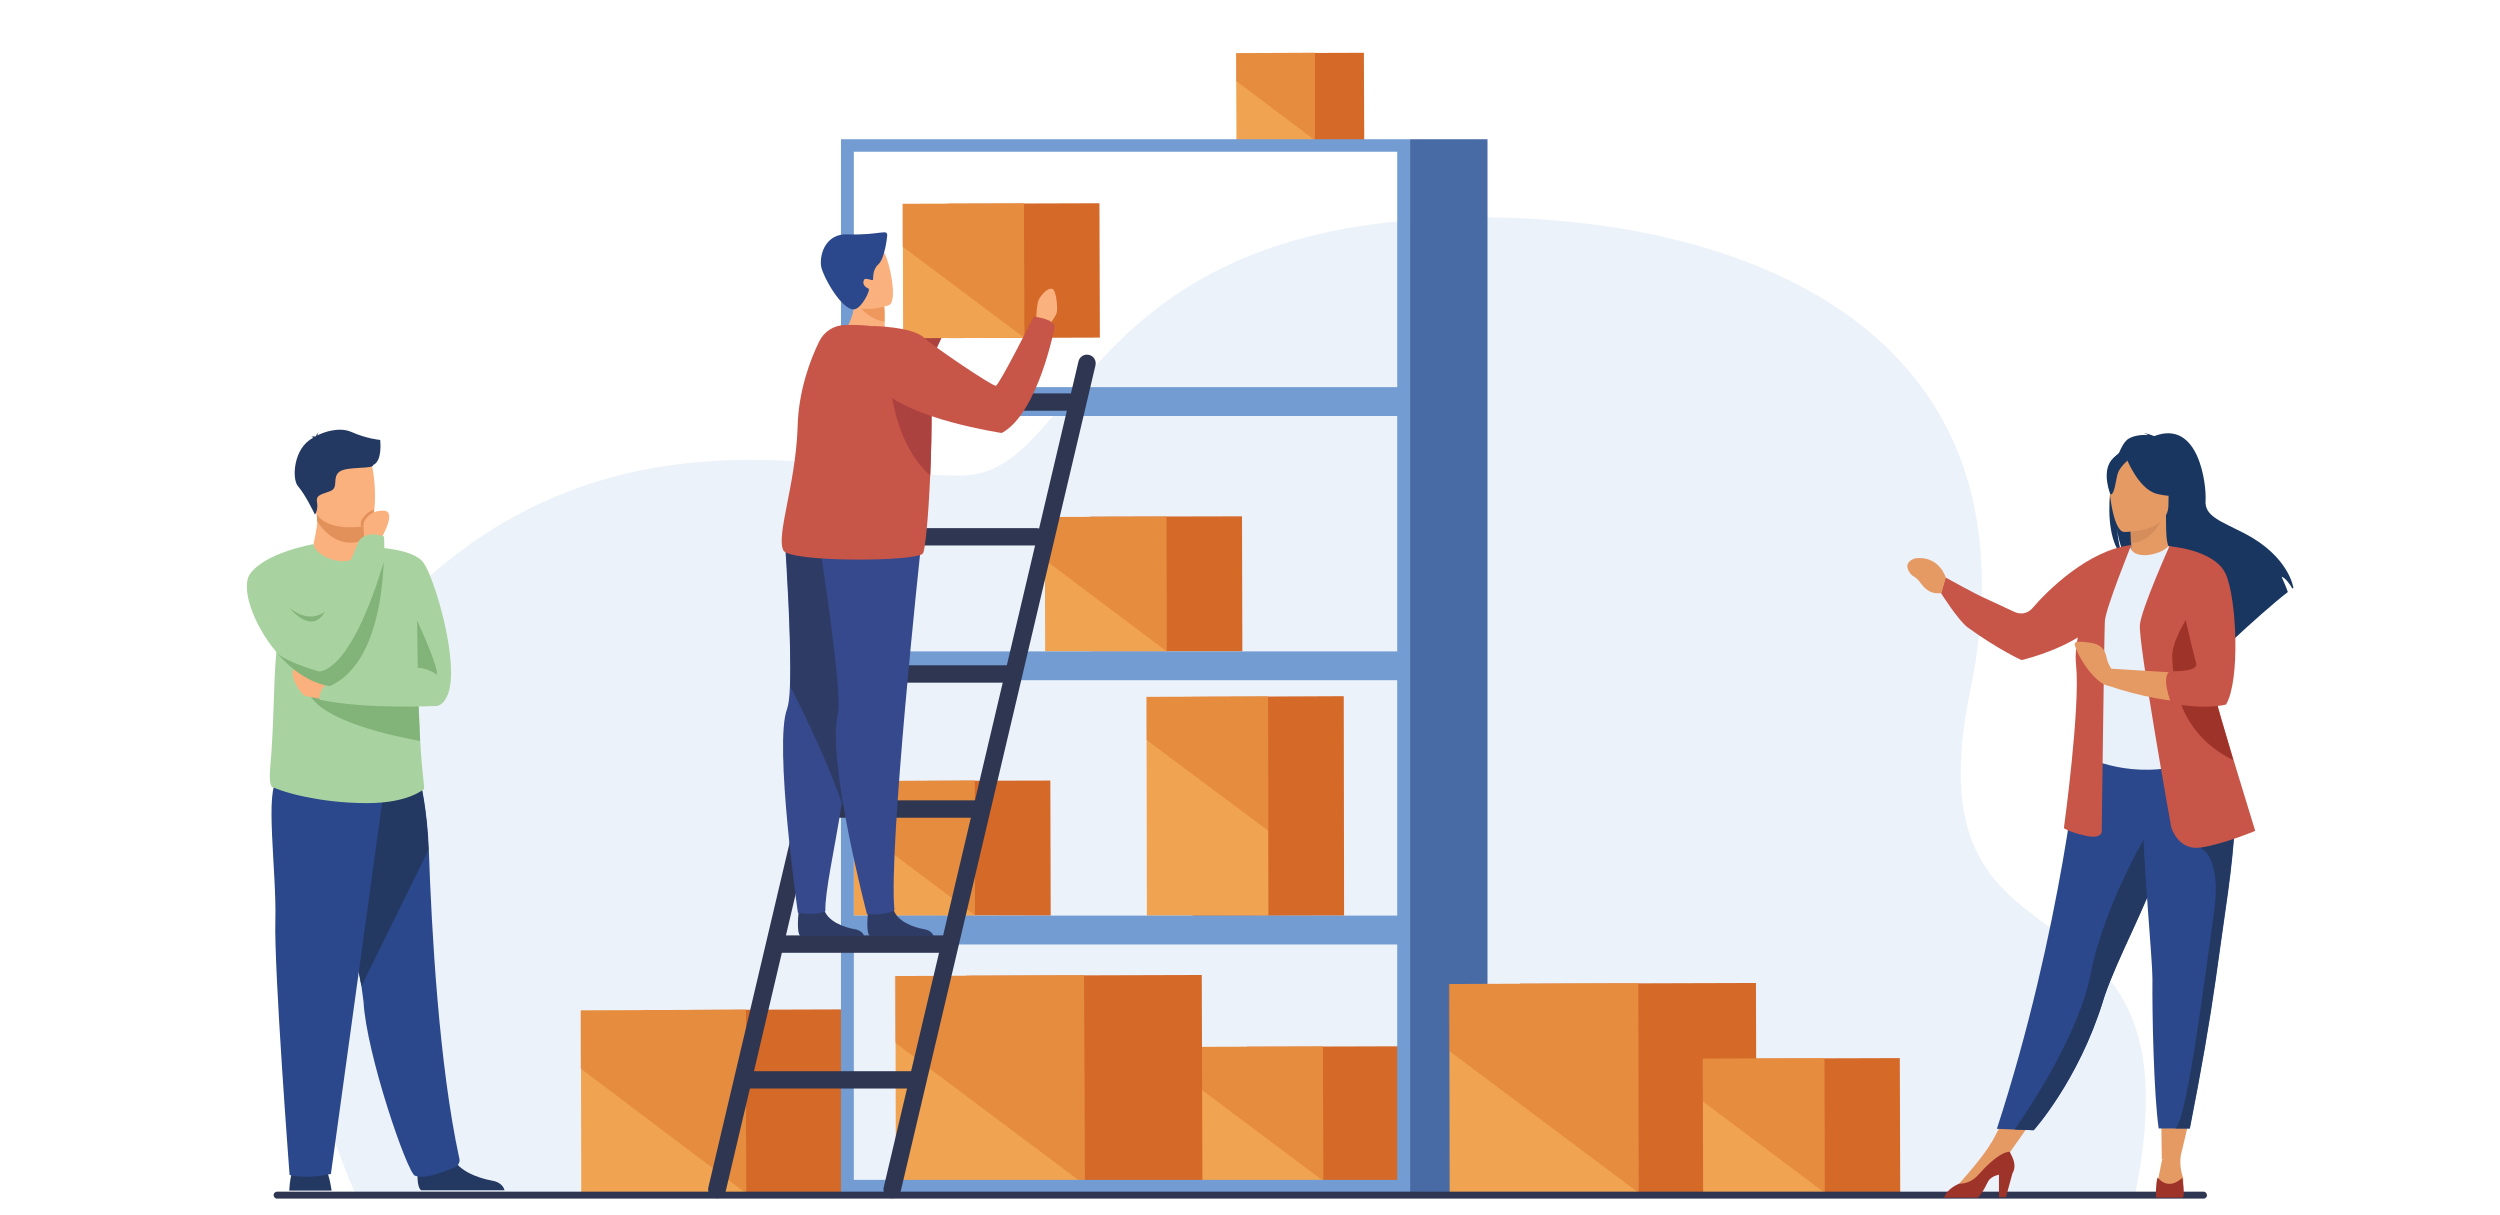 <svg xmlns="http://www.w3.org/2000/svg" xmlns:v="https://vecta.io/nano" width="720" height="350"><style><![CDATA[.Y{fill:#d46928}.Z{fill:#f0a350}.a{opacity:.4}.b{fill:#d76927}.c{fill:#fab17e}.d{fill:#e59a64}.e{fill:#c75548}.f{fill:#2b488c}.g{fill:#243962}.h{fill:#183660}.i{fill:#9e332a}.j{fill:#a8d29f}.k{fill:#82b379}]]></style><path d="M-21.7-81.1h757.8v505.2H-21.7z" fill="#fff"></path><path d="M102.4 343.9s-46-99.6 3.1-159c63.2-76.7 142.1-46.1 172.8-48S311.4 72.5 403 63.7c70.8-6.8 189.3 15.2 164.4 135.4-18.9 91.4 67.9 44.1 47.5 145.1l-512.5-.3z" fill="#ecf2fa"></path><path d="M364.5 15.3l28.3-.1.1 25.2h-28.3z" class="Y"></path><path d="M356 15.3l22.7-.1v25.2h-22.6z" class="Z"></path><path d="M378.7 15.2l-22.7.1v8l22.7 17.1z" class="a b"></path><path d="M185.1 290.9l59.3-.2.2 52.9h-59.3z" class="Y"></path><path d="M167.3 291l47.5-.2.1 52.9-47.5-.1z" class="Z"></path><path d="M214.8 290.8l-47.6.2v16.7l47.7 36z" class="a b"></path><path d="M359.142 301.469l43.6-.135.119 38.7-43.6.135z" class="Y"></path><path d="M346 301.5l35-.1.1 38.7-35 .1z" class="Z"></path><path d="M381 301.4l-35.1.1.1 12.3 35.1 26.3z" class="a b"></path><path d="M258.9 224.9l43.6-.1.1 38.9-43.6-.1z" class="Y"></path><path d="M245.8 225l34.9-.2.1 38.9h-34.9z" class="Z"></path><path d="M280.7 224.8l-34.8.2-.2 12.3 35.1 26.3z" class="a b"></path><path d="M343.3 200.7l43.7-.2.1 63.2-43.6.1z" class="Y"></path><path d="M330.2 200.7l35-.1.1 63.1h-35z" class="Z"></path><path d="M365.2 200.6l-35 .1v12.4l35.1 26.2z" class="a b"></path><path d="M314 148.8l43.7-.1.1 38.9h-43.6z" class="Y"></path><path d="M300.9 148.9l35-.1.1 38.8h-35z" class="Z"></path><path d="M335.9 148.8l-35 .1v12.3l35.1 26.4z" class="a b"></path><path d="M278.209 281.006l67.9-.21.186 60.2-67.9.21z" class="Y"></path><path d="M257.9 281.1l54.3-.2.2 60.3-54.4.2z" class="Z"></path><path d="M312.2 280.9l-54.5.2.1 19.2 54.6 40.9z" class="a b"></path><path d="M242.2 40.1v303.5h163.9V40.1H242.2zm160.2 299.7H245.9V43.7h156.5v296.1z" fill="#729cd2"></path><path d="M406.1 40.1h22.3v303.6h-22.3z" fill="#486ba5"></path><path d="M243.9 111.5h160.5v8.3H243.9zm0 76.1h160.5v8.3H243.9zm0 76.1h160.5v8.3H243.9z" fill="#729cd2"></path><g fill="#2e3652"><path d="M257 345.1c-.2 0-.4 0-.6-.1-1.4-.3-2.2-1.7-1.9-3l56.1-237.9c.3-1.4 1.7-2.2 3-1.9 1.4.3 2.2 1.7 1.9 3l-56.1 237.9c-.2 1.2-1.2 2-2.4 2zm-50.5 0c-.2 0-.4 0-.6-.1-1.4-.3-2.2-1.7-1.9-3l56.1-237.9c.3-1.4 1.7-2.2 3-1.9 1.4.3 2.2 1.7 1.9 3l-56 237.9c-.3 1.2-1.4 2-2.5 2z"></path><path d="M281.8 235.5h-50.4c-1.4 0-2.5-1.1-2.5-2.5s1.1-2.5 2.5-2.5h50.4c1.4 0 2.5 1.1 2.5 2.5 0 1.3-1.1 2.5-2.5 2.5zm-8.6 38.9h-49.8c-1.4 0-2.5-1.1-2.5-2.5s1.1-2.5 2.5-2.5h49.8c1.4 0 2.5 1.1 2.5 2.5 0 1.3-1.1 2.5-2.5 2.5zm18.7-77.8h-53.2c-1.4 0-2.5-1.1-2.5-2.5s1.1-2.5 2.5-2.5h53.2c1.4 0 2.5 1.1 2.5 2.5 0 1.3-1.1 2.5-2.5 2.5zm6.6-39.5h-57.3c-1.4 0-2.5-1.1-2.5-2.5s1.1-2.5 2.5-2.5h57.3c1.4 0 2.5 1.1 2.5 2.5s-1.1 2.5-2.5 2.5zm-34.6 156.4h-49.5c-1.4 0-2.5-1.1-2.5-2.5s1.1-2.5 2.5-2.5h49.5c1.4 0 2.5 1.1 2.5 2.5s-1.1 2.5-2.5 2.5zm44.7-195.2h-57.3c-1.4 0-2.5-1.1-2.5-2.5s1.1-2.5 2.5-2.5h57.3c1.4 0 2.5 1.1 2.5 2.5 0 1.3-1.1 2.5-2.5 2.5z"></path></g><path d="M272.1 84.3s.2-5.5 1.1-7c.9-1.6 3-3.5 4.1-2.8s1.3 6 .9 7c-.4.9-3.1 4.4-3.1 4.4l-3-1.6z" class="c"></path><path d="M274.1 83.7c-1.6-.9-2.3-.2-2.3-.2l-12 16.4c-1.1 1.2-19.4 7.3-19.4 7.3s-7.4 2.2-8.1 6.5c-.6 3.8 1.4 6.3 3.6 7.9a7.99 7.99 0 0 0 9 .2c6.2-4 18.4-12.1 20.5-14.4 4.6-5.1 10.5-21.9 10.5-21.9s-.5-1.1-1.8-1.8z" fill="#ab423f"></path><path d="M273.042 58.668l43.6-.135.119 38.7-43.6.135z" class="Y"></path><path d="M260 58.7l34.9-.1.1 38.7-34.9.1z" class="Z"></path><path d="M294.9 58.6l-35 .1V71L295 97.3z" class="a b"></path><path d="M298.4 93.3s0-5.5.8-7.1c.9-1.6 2.8-3.6 4-2.9 1.1.6 1.5 6 1.1 6.9-.3 1-2.9 4.5-2.9 4.5l-3-1.4z" class="c"></path><path d="M230.5 269.6c-1.2-1-.5-6.9-.5-6.9s6.3-5 7.2-1.2c.9 3.9 6 5.6 8.9 6.1 1.9.3 2.6 1.4 2.8 2h-18.4z" fill="#2e3b65"></path><path d="M229.8 262.9c5.8.9 7.9-.5 7.9-.5-.1-5.7 2.4-16.5 4.8-31.3l9.6-58.8 2.6-13.3-4.8-.1-23.7-.5s1.8 26.3 1.3 39.2c-.1 3.1-.4 5.4-.8 6.5-3.9 9.9 3.1 58.8 3.1 58.8z" fill="#35498c"></path><path d="M227.6 197.7c3.2 6 11.9 24.2 14.9 33.9l9.7-59.2c-.1-5.3-.8-10-2.1-13.4l-23.7-.5c-.1 0 1.7 26.2 1.2 39.2zm22.9 71.9c-1.2-1-.5-6.9-.5-6.9s6.3-5 7.2-1.2c.9 3.9 6 5.6 8.9 6.1 1.9.3 2.6 1.4 2.8 2h-18.4z" fill="#2e3b65"></path><path d="M265.1 158.5s-9.3 86.2-7.5 103.6c0 0-2 1.6-7.9 1.2 0 0-11.7-44.5-8.4-57.7 1.4-5.6-4.7-45.1-4.7-45.1l28.5-2z" fill="#35498c"></path><path d="M242.2 96.8s11.9 5.9 17.7 3.2c0 0-2.5-3.2-5.2-4.5.1-1.1.1-2 .1-2.8.1-2.8-.1-4.4-.1-4.4l-5.1-3.7-3.5-2.5c.2 1.6.2 3 .1 4.3-.4 6.8-4 10.4-4 10.4z" class="c"></path><path d="M246.2 86.3s2.8 5.5 8.5 6.3c.1-2.8-.1-4.4-.1-4.4l-5.1-3.7c-2.2.9-3.3 1.8-3.3 1.8z" fill="#ee985e"></path><path d="M256 87.9s-10.6 3.8-12.9-2.9c-2.3-6.6-5.1-10.6 1.5-13.3 6.7-2.7 8.9-.6 10.2 1.4 1.3 2.1 3.9 13.6 1.2 14.8z" class="c"></path><path d="M225.6 158.5c1.7 3.5 38.4 3.3 40.2.9.7-1 1.6-10.9 2.1-22.5.3-6.4.4-13.3.4-19.4-.1-10-.6-18-2-18.6-7.9-3.4-12.7-5.6-23-5.3-3.2.1-6 1.9-7.4 4.8-2.5 5.1-6 14.2-6.2 24.9-.6 16.4-6.2 30.8-4.1 35.2z" class="e"></path><path d="M256.4 110.7s1.2 17.3 11.5 26.2c.3-6.4.4-13.3.4-19.4-3.1-4.2-7.2-7.1-11.9-6.8z" fill="#ab423f"></path><path d="M251.3 93.9s11.3.1 14.9 3.4c2.5 2.4 19.5 13.9 20.6 13.8 1-.2 10.9-19.9 10.9-19.9s5.2.4 6.1 2.7c0 0-4.7 25.1-15.3 30.8 0 0-26.9-4-34.8-12.8-4.1-4.6-2.4-18-2.4-18z" class="e"></path><path d="M255.5 68s-.6 6.3-2.5 8.1c-1.9 1.7-1.4 4.1-1.6 4.5-.2.3-2.2-.7-2.5-.1-.8 1.3.4 2.3 1.2 2.6s-2 5.8-4.1 6c-3.6.3-9-9.5-9.5-12.3-.6-3.8 1.5-9.6 7.6-9.3 9.7.3 11.6-1.8 11.4.5z" class="f"></path><path d="M437.809 283.306l67.9-.209.186 60.2-67.9.209z" class="Y"></path><path d="M417.4 283.4l54.4-.2.1 60.3-54.4.2z" class="Z"></path><path d="M471.8 283.2l-54.6.2.1 19.2 54.6 40.9z" class="a b"></path><path d="M503.543 304.869l43.6-.135.119 38.7-43.6.135z" class="Y"></path><path d="M490.4 304.9l35-.1.1 38.7-35 .1z" class="Z"></path><path d="M525.4 304.8l-35.1.1.1 12.3 35.1 26.3z" class="a b"></path><path d="M634.6 345.2H79.8c-.6 0-1-.5-1-1h0c0-.6.5-1 1-1h554.8c.6 0 1 .5 1 1h0c.1.5-.4 1-1 1z" fill="#2e3652"></path><path d="M631.3 319.2l-3.5 14.7h-5.2l-.2-14.7zm-44 .7l-9.9 14-3.8-4.9 5.9-11.1z" class="d"></path><path d="M613.1 126.3c1.8-1 4-1.1 5.5-1-.4-.4-1.2-.5-1.2-.5.9-.1 3 .8 3 .8 13-5 15.1 14.2 14.8 18.6-.3 4.5 4.4 5.9 11.2 9.4 12.9 6.7 14.1 15.7 14.1 15.7-.1.1-.2.1-.3.2-.6-1.1-2-3.1-3.1-3.4 0 .1 1.3 2.8 1.8 4.4-3.8 2.9-11 9.3-15.9 13.9 0-.9 0-2.2-.3-2.8l-.6 3.7c-2.7 2.4-4.5 4.2-4.5 4.2.3-3.6-16.3-22.6-25-28.3-2.1-3.1-2.9-8.6-2.9-9 .4 4.4 1.1 6.8 1.8 8.2-7.4-7-3.2-31.4 1.6-34.1z" class="h"></path><path d="M613.1 161.3s4.2 2.2 7.4 1.3c3-.8 4.9-4.7 4.9-4.7-1.3-.3-1.6-2-1.6-9.5l-.6.1-9.6 1.9.2 5.9c0 2.5-.2 4.7-.7 5z" class="d"></path><path d="M613.5 150.5l.2 5.9c5.4-.2 8.2-5.1 9.4-7.8l-9.6 1.9z" fill="#d58d5c"></path><path d="M624.2 147.5s2.8-4.5 3.5-8.3c.5-2.7-.9-12.8-11.1-11.4 0 0-2.9.3-5.7 2.2-2.2 1.5-5.4 4.7-1.8 13.5l.9 3 14.2 1z" class="h"></path><path d="M575.1 325.1l5.1.2 5.5.2s12.8-14.2 19.9-37c.2-.5.3-1.1.5-1.6 3.9-11.4 12-25.8 16.3-38.8.7-2.1 1.3-4 1.8-5.9.2-.6.3-1.2.5-1.7 3.2-11 4.1-18.2 4.9-25.9l-30.9.2c.2 0-4.8 52.6-23.6 110.3z" class="f"></path><path d="M603.2 197.1c.1 14.7-2.2 21-2.2 21s13.2 6.7 29 1.8c.2-.1 12.1-2.8 12.1-2.8-.3-.6-4.3-10.5-4.6-11-3.3-7.1-3.2-10.5-3.6-12.7-.7-4.1-.7-8.3-.4-12.3 1-10.6 3.8-19.4 3.8-19.4-4.3-1-8.3-2.7-12.8-4.4-1 1.3-4.2 2.6-6.9 2.6-3.1-.1-4.2-1.4-4-2.9-3.3 1.9-6 3.6-6 3.6-2.8 4.9-8.6 9.7-9 17.3 0 1.8 4.6 18.7 4.6 19.2z" fill="#e8f0fa"></path><path d="M585.3 175.2c4.5-5.3 16.3-16.8 28.4-18.2l-10.5 20.4s-.6 3.5-3.7 5.5c-7.6 5-17.3 7.2-17.3 7.2s-6.5-2.9-15.5-9.4c-2.8-2.1-7.7-9.9-7.7-9.9l1.3-4.5s8.4 4.7 11.4 6l8.4 3.9c1.8.9 3.9.5 5.2-1z" class="e"></path><path d="M611.7 153.2s12.8.2 12.8-7.7 1.7-13.3-6.5-13.7c-8.1-.5-9.7 2.6-10.4 5.2-.6 2.6.8 15.9 4.1 16.2z" class="d"></path><g class="h"><path d="M612.2 131.5s3.5 9.3 8.9 10.7 7.7-.1 7.7-.1-.8-8.1-1.6-13.8c-.1 0-12.4-1.2-15 3.2z"></path><path d="M613.1 132.3s-2.6 2.1-3.2 4.1-.9 6.2-2.1 6c0 0-2.6-6.3.3-9.9 3.1-3.8 5-.2 5-.2z"></path></g><path d="M560.4 166.4s-1.8-6.5-8.9-5.6c-.8.3-3.2 1.2-1.7 3.8 1.1 1.9 1.6.9 3.4 3.4s3.7 3.1 5.9 2.8l1.3-4.4zM628 333.1s-.4 2.9.7 6c0 0 .9 3.9-3 4-3.8.1-4.8-.3-4.3-2.7l1.3-6.5 5.3-.8z" class="d"></path><path d="M620.9 344.8s.1.1.2.1h7.5c.1-.1.2-.1.2-.1.4-2-.3-5.6-.3-5.6-4.3 4-7.1-.1-7.1-.1-.6 1.6-.5 5.7-.5 5.7z" class="i"></path><path d="M564.3 340.8s7.1-7.8 9.2-11.8l5.3 2.7-11.8 11-2.7-.4v-1.5z" class="d"></path><path d="M559.9 344.9h9.7c.9-.7 1.8-2.3 2.9-4.5.6-1.2 1.9-1.8 3.2-2.1v6.5h2l1.9-6.9c1.3-2.3.1-4.4-.8-6.2-1 0-3.8.7-9 6.6-1.7 1.9-3.6 2.6-5.5 2.6h-.1c-3.1 1.4-4 3.1-4.3 4z" class="i"></path><path d="M613.8 157s-7.4 18.2-7.6 21.9-.9 60.3-.9 60.3.4 2.6-4.6 1.5-6.3-2.2-6.3-2.2 4.8-34.9 3.5-47.1 10-32 10-32l5.9-2.4z" class="e"></path><path d="M580.2 325.3l5.5.2s12.8-14.2 19.9-37c.2-.5.3-1.1.5-1.6 3.9-11.4 12-25.8 16.3-38.8.7-2.1 1.3-4 1.8-5.9.2-.6.3-1.2.5-1.7l-4.6-3.5s-13.7 22.1-17.9 43c-3.4 18.1-18.2 39.8-22 45.3z" class="g"></path><path d="M619.9 281.9c-.1 10.1.4 33.4 1.8 43.1h4.9 4.1c3.3-16.8 5.7-30.6 7.4-42.6l3.6-25.5c1-7.3 1.6-13.4 1.9-18.5 0-.8.1-1.6.1-2.4v-2.2l-26.7-2.6c.2 17.7 2.9 44.8 2.9 50.7z" class="f"></path><path d="M626.5 325h4.1c3.3-16.8 5.7-30.6 7.4-42.6l3.6-25.5c1-7.3 1.6-13.4 1.9-18.5l-9.8 5.8s6.3 2.2 3.9 18.9c-2.4 16.6-7.7 59.5-11.1 61.9z" class="g"></path><path d="M625.3 238.2s1.9 6.8 8.4 5.9 15.8-4.8 15.8-4.8l-6.2-20.3c-4.2-14-9.4-32-11.8-43.4-.7-3.2-1.2-5.8-1.3-7.8l-5.4-10.5s-8.1 18.1-8.5 22.6c-.6 4.6 9 58.3 9 58.3z" class="e"></path><path d="M631.8 179.3l-7.1-22s9 2.7 13.5 5c0 0 2.8 3.6 4.6 12 0 0 1.8 20.2-2.3 27.6 0 0-13 2.6-33.9-4.6v-4.8l27.5 1.7-2.3-14.9z" class="d"></path><path d="M625.6 189.5c.3 7.4 2 21.7 17.5 29.4 0 0 .1 0 .1.1-4.2-14-9.4-32-11.8-43.4-2.9 4.2-6 9.9-5.8 13.9z" class="i"></path><path d="M624.6 157.3s13.2.9 16.4 8 4.2 30.7.1 37.6c0 0-5.6 1.6-15.4-.3-.1 0-.2 0-.4-.1 0 0-3.1-7.7-.3-9.2 0 0 8.3.4 7.5-2.3-.9-2.6-7.9-33.7-7.9-33.7z" class="e"></path><path d="M608.9 193.8s-1.8-2.2-2.2-4.4-1.6-3.9-4.7-4.3-4.5-.5-4.5.4 2.6 7.1 7.1 10.7c4.5 3.7 4.3-2.4 4.3-2.4z" class="d"></path><path d="M104.8 157.5s13.9-.1 17.2 4.6 10.7 29.9 6.8 38.3c-3.8 8.4-11-3.5-15-8.6-3.8-5.1-9-34.3-9-34.3z" class="j"></path><path d="M105 155.4v1.4s.4 4.5-5.1 5.1c-5.5.7-9.7-1.8-9.6-5.2.5-2.7 1-4.5 1.1-6.7 0-.8 0-1.7-.2-2.7l10.7-.2 3.2.5-.1 7.8z" class="c"></path><path d="M105 147.6v7.8c-1.1.5-2.4.9-3.9.9-4.9 0-8.1-3.6-9.8-6.2 0-.8 0-1.7-.2-2.7l10.7-.2 3.2.4z" fill="#e3915a"></path><path d="M90.3 145.6c1.2 6.7 9.9 6.5 13.6 6.1 1.1-.1 1.7-.3 1.7-.3 1.2-.3 1.8-2.2 2.2-4.6.6-4.8-.2-11.9-1-13.7-1.2-2.7-3.5-5.7-12.2-3.6s-5.9 7.5-4.3 16.1z" class="c"></path><path d="M95.5 342.9s-.5-4-1.7-6.4-8.7-.9-8.7-.9-1.5 1.3-1.8 7.3h12.2zm25.8-.1c-1.8-1.1-.8-9.2-.8-9.2s8.3-6.6 9.4-1.6c1.1 5.1 7.9 7.3 11.7 8 2.6.4 3.5 1.9 3.7 2.8h-24z" class="g"></path><path d="M119 176.3s7 14.6 6.9 18.1c0 0-2.5-2.3-6.9-2-4.3.3 0-16.1 0-16.1z" class="k"></path><path d="M103.9 151.7c1.1-.1 1.7-.3 1.7-.3 1.2-.3 1.8-2.2 2.2-4.6-2.2.5-3.2 2.3-3.7 3-.2.3-.2 1-.2 1.9z" fill="#e3915a"></path><path d="M109.6 155.4s4.8-8 1.1-8.3c-3.8-.3-5.3 2.2-5.8 3.1s.1 5.2.1 5.2h4.6z" class="c"></path><path d="M104.1 284l.6 4.5c.8 15 12.6 49.3 14.8 50.1 3.3 1.2 8.5-1.4 11.2-2.3 1.1-.4 1.9-1.5 1.6-2.6-5.9-27-8-65.9-8.8-88.9-.4-11.6-2.4-19.6-2.4-19.6s-28.9-7.7-29.1 2c-.2 8.6 9.6 42.5 12.1 56.8z" class="f"></path><path d="M104.1 284l19.3-39.2c-.4-11.6-2.4-19.6-2.4-19.6s-28.9-7.7-29.1 2c-.1 8.6 9.7 42.5 12.2 56.8z" class="g"></path><path d="M110.6 227.2L95.3 338.1s-6.7 1.6-11.9.3c0 0-4.5-59-4.1-73.2.4-14.3-3.2-38.1.8-40.8 4-2.6 30.5 2.8 30.5 2.8z" class="f"></path><path d="M77.8 221.3c1.2-13.1.9-24.6 1.8-33.5-6.8-8.1-10.3-18.6-7.6-22.5 4.4-6.2 18.3-8.6 18.3-8.6 0 2.3 5 5.2 9 4.9.7 0 1.3-.2 1.8-.4l2.2-5.3s1.6-3.3 7.3-1.4c0 0 .2 2.9 0 7.2v.2c4.3 3.9 9.5 9.9 9.5 15.5l.3 20.5.6 15.3c.7 11.7 1.5 14.1 1 14.1 0 0-4.4 4-16.2 4-7.4 0-13.4-.9-17.8-1.8-6-1.2-9.2-2.7-9.2-2.7-1.4.1-1.1-4.3-1-5.5z" class="j"></path><path d="M109.5 126.7s-3.8-.3-8.3-2.3c-3.7-1.6-8.3.2-9.8 1 0-.2.1-.6.4-.9 0 0-.7.5-.8 1.1l-.1.1s-.8-.1-1.3.1c0 0 .3 0 .5.2l.1.1c-5.7 2.8-6.2 11.8-4.4 13.9 2.2 2.5 4.9 8.2 4.9 8.2s1-1.3.6-3.6c-.4-2.2 1.5-2.2 3.9-3.2s.4-3.8 2.5-5.5 9.9-.7 9.8-2c2.7-1.2 2-6.9 2-7.2z" class="g"></path><path d="M88.6 198.6c2.3 9.1 26.8 13.8 32.4 14.8-.2-4-.5-9-.6-15.3l-31.8.5z" class="k"></path><path d="M94 201.5c-.2 0-5.5-.8-6.4-1.2-.9-.5-5.2-6.5-2.4-8.1s10.3 4.7 10.3 4.7l-1.5 4.6z" class="c"></path><path d="M125.7 203.3s-20.2 1.1-33.7-1.8c0 0-.3-3.9 3.9-5.7 0 0 21.1-4.5 26.2-3.2 5 1.3 3.6 10.7 3.6 10.7z" class="j"></path><path d="M79.3 187.5c4.2 5.1 9.7 9.2 15.7 10.1h0c12.6-5.7 15.1-25.1 15.5-35.8 0 0-5.9 21.6-14 29.1-1.5 1.4-3 2.3-4.6 2.5 0 0-10.2-2.9-12.3-5.6-.1-.2-.2-.3-.3-.3zm4.2-12.3s6.3 7.9 10.1.9c0 0-4 3.8-10.1-.9z" class="k"></path></svg>